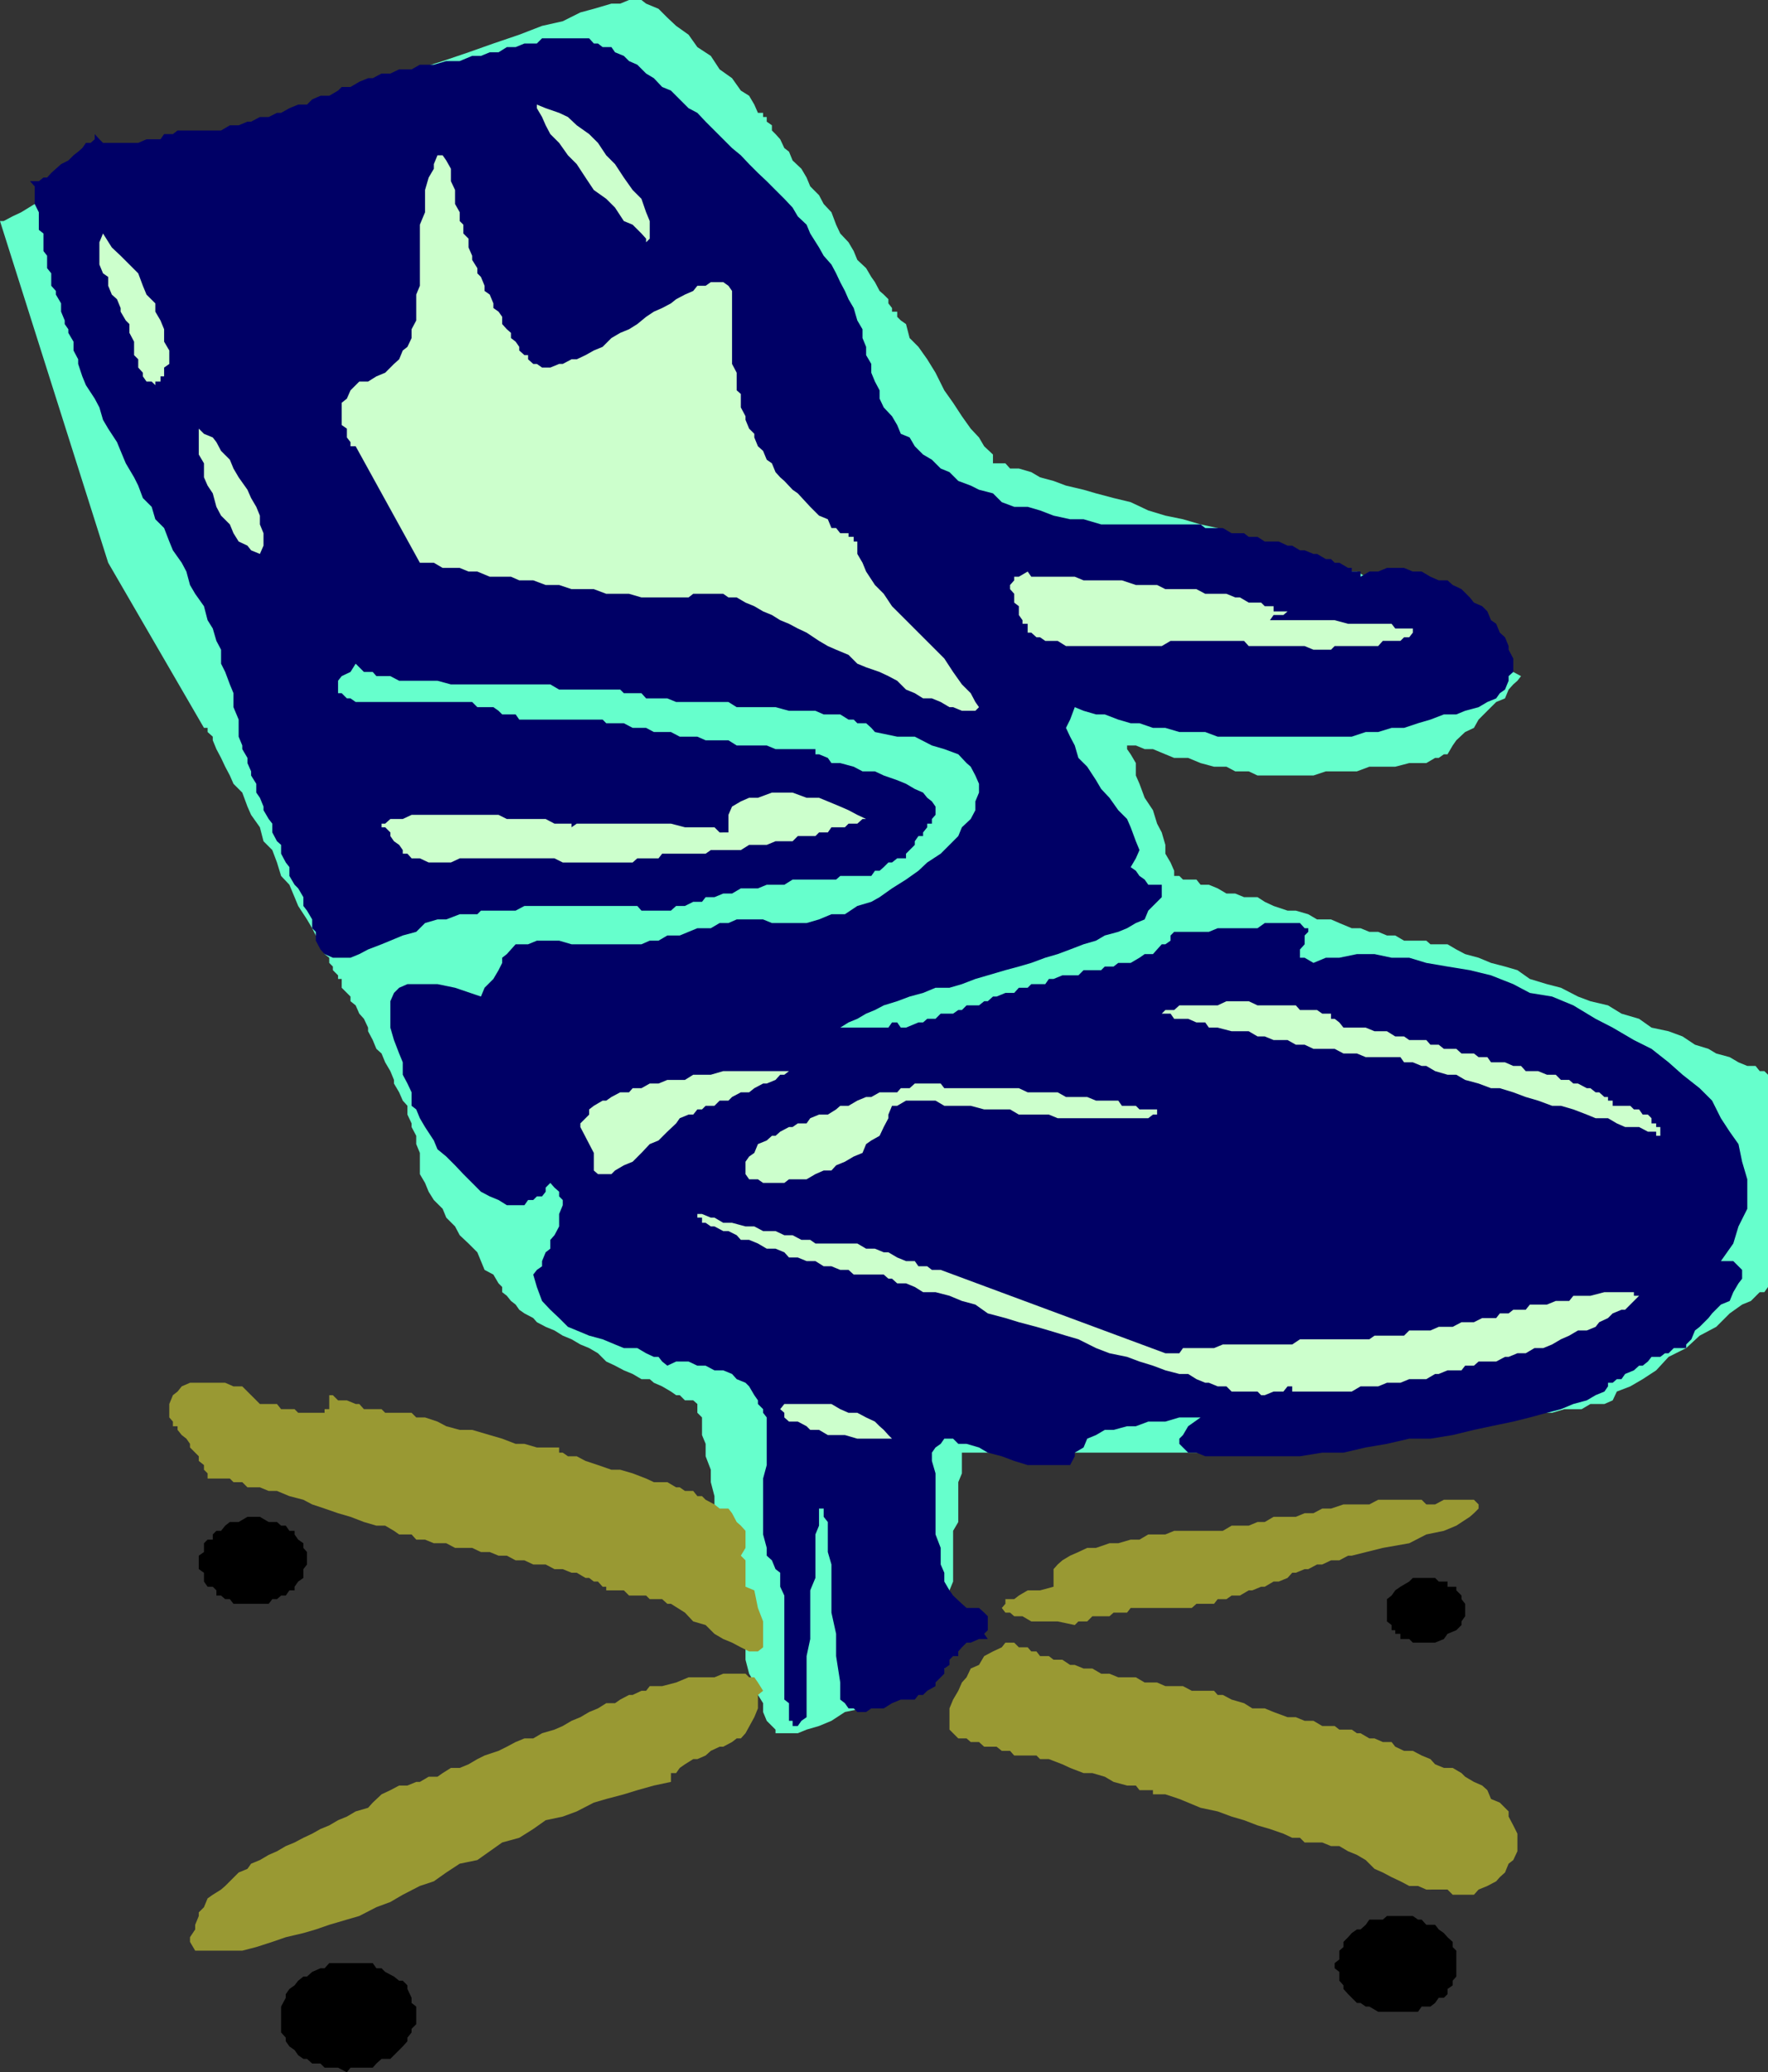 <svg xmlns="http://www.w3.org/2000/svg" width="341.5" height="400.301"><rect width="100%" height="100%" fill="#333333" stroke="none"/><path fill="#6fc" d="m0 42.703 20.898 66 18.5 31.899h.7v.8l1 .899V143l.699 1.703.902 1.7.801 1.699.898 1.699.7 1.601 1.699 1.7 1 2.699.703 1.601 1.7 2.399.698 2.699 1.7 1.703.902 2.399.797 2.601 1.601 1.7 1 2.398.7 1.699 1.699 2.602 1 1.699.703 1.402.898 1.7.801 1.898.899.699v1l.699.703v.7l1 1v.699H66v1.699l1.7 1.699v.902l1 .801.698 1.598.899 1 .8 1.699v.703l.903 1.7.7 1.699 1 .898.698 1.703 1 1.7.7 1.699v.699l1 1.699.699 1.602.902 1v1.699L79.5 217v.703l.898 1.7V221l.7 1.703v4.098l1 1.699.699 1.703 1 1.598L85.5 233.5l.7 1.703 1.698 1.7.899 1.699 1.703 1.601 1.7 1.7 1.398 3.398 1.699.902 1 1.7.703.699v1l.898.699.801 1 .899.699.699 1 1 .703 1.703.899.7.8 1.698.899 1.7.699 1.601 1 1.7.703 1.699 1 1.699.7 1.703 1 1.598 1.597 1.699.8 1.703.903 1.7.7 1.698 1h1.602l.797.699 1.601.699 1.7 1 1 .699h.699l1 1h1.601l.801.703v1.7l.899.898v3.402l.699 1.7v2.398l1 2.601v2.399L138 289v2.402l1 2.598v3.402l.7 3.098 1 2.602.698 3.398v2.402l.899 3.301.8 2.7.903 2.398v3.3l.7 2.7 1 1.699.698 2.402 1 1.598v1.703l.7 1.7 1.699 1.699v.699h4.3l1.7-.7 2.402-.699 2.399-1 2.601-1.699 3.399-.703 2.402-1 2.598-1.598 2.402-.8 2.7-.899 1.597-1.703 1.703-.7h1.7l.698-1v-4.097l1-.902v-10.098l.7-1.703v-9.797l1-1.703v-7.7l.699-1.698v-4h64.5l1.703-1h4.098l2.601-.7h2.399l2.699-1h2.402l2.598-.699h3.402l2.399-1h3.3l2.7-.703h3.3l3.399-.898h2.402l2.598-.801h2.402l2.399-.899h2.699l2.402-.699h3.301l1.7-1h2.698l1.602-.703.797-1.7 2.601-1 2.399-1.398 2.601-1.699 2.399-2.601 3.402-1.7 2.598-2.402 3.203-1.7 2.598-2.597L336.5 252l1.7-.7 1.698-1.698h.899l.703-1v-41l-.703-.7h-.899l-.8-1H337.5l-1.703-.699-1.7-1-2.597-.703-1.5-.898-2.602-.801-2.398-1.598-2.703-1L319 198.5l-2.402-1.7-3.399-1-2.601-1.597-3.399-.8-2.402-.903-3.297-1.7-2.703-.698-3.297-1-2.402-1.7-2.399-.699L288 186l-2.402-1-2.598-.7-1.703-.898-1.7-1h-3.3l-.797-.699h-4.3l-1.7-1h-1.602L266.2 180h-1.7l-1.703-.7h-1.7l-2.398-1-1.601-.698h-2.7l-1.699-1-2.402-.7h-1.598L246 175l-1.703-.797-1.399-.902h-2.601l-1.7-.7h-1.699l-1.699-1-1.699-.699h-1.602l-.8-1H228.5l-.703-.699h-1v-1l-.7-1.601-1-1.7v-1.699l-.699-2.402-.898-1.7-.8-2.601-1.602-2.398-1-2.7-.7-1.601v-2.399l-1-1.699-.699-1V143v1h1.7l1.699.703h1.601l2.399 1 1.699.7h2.703l2.398 1 2.602.699h2.398l1.7.898h2.601l1.7.8h10.8l2.399-.8h6l2.402-.898h5l2.7-.7h3.3l1.7-1h.698l1-.699h.7l1-1.703.699-1 1.703-1.598 1.7-.8.898-1.602 1.699-1.7 1.703-1.698 1.7-.7.698-1.699.899-1 .8-.703.7-.898-1.5-.801-.899-.899-1.699-.699-2.402-1.703-2.598-1.7-2.402-1.698-2.7-1.7-2.398-1.601-2.601-1.7-2.399-1.699-2.699-1.699-1.602-1.703-1.699-.898h-.699v-.7h-1.703l-1.7-1h-1.699l-1.699-.699-2.601-1-2.399-.703-2.601-1-2.399-.7-3.402-.898-3.399-.8-3.3-.899-3.399-1.703-3.3-.7-3.399-1-3.402-.698-3.301-1L218.398 97l-3.3-.797-3.399-.902-2.402-.7-3.399-.8-2.398-.899-2.602-.699-1.699-1-2.402-.703h-1.7l-.898-1h-2.402v-1.7l-1.7-1.597-1-1.703-1.597-1.7-1.703-2.398-1.7-2.601-1.699-2.399L180.7 72l-1.601-2.598-1.7-2.402-1.699-1.7-.699-2.698-1-.7-.703-.699v-1h-1V59.5l-.7-.898V57.8l-.898-.899-.8-.699-.9-1.702-.703-1-1-1.7-1.7-1.597-.699-1.703-1-1.7-1.601-1.698-.797-1.7-.902-2.402-1.5-1.598-.899-1.699L156.5 36l-.703-1.7-1-1.698-1.7-1.602-.699-1.7-.898-.698-.8-1.7-.903-1-.7-.699v-1l-1-.703v-.898h-.699V21.8h-1l-.699-1.598-1-1.703-1.601-1-1.7-2.398-2.398-1.7-1.703-2.601-2.598-1.7L133 6.704 130.598 5l-1.7-1.598-1.699-1.699-2.402-1-.899-.703H121.5l-1.703.703h-1.7l-3.398 1-2.601.7-3.399 1.699-4 .898-4.402 1.703-5 1.7-4.797 1.699-5 1.699-5.102 1.601-6 1.7-5 1.699-5.8 2.402-6 1.7-5 1.699-5.801 2.601-5 1.7L36 28.601 31 31l-5.102 1.602-4.3 1.699L17.5 36l-4.3.703-3.302 1.7-3.199 1L4.098 41l-1.7.8-1.699.903H0"/><path fill="#006" d="m79.5 211-.8-1.7-.903-1.698v-2.399l-.7-1.703-1-2.598-.699-2.402v-5.098l.7-1.601 1-1 1.601-.7H84.5l3.398.7 5 1.699.7-1.7 1.699-1.698 1-1.7L97 186v-1l.898-.7.801-.898.899-1H102l1.7-.699h4.3l2.398.7h13.5l1.602-.7h1.7l1.698-1h2.399L133 180l1.7-.7h2.597l1.703-1h1.7l1.597-.698h5.101l1.7.699h6.699l2.402-.7 2.399-1h2.601l2.399-1.601 2.699-.797 1.601-.902 2.399-1.7 2.703-1.699 2.398-1.699 1.7-1.601 2.601-1.7 1.7-1.699 1.699-1.703.699-1.7 1.703-1.597.898-1.703v-1.7l.7-1.698v-1.7l-.7-1.601-.898-1.7-.8-.699-1.602-1.699-2.7-1L180 144l-3.3-1.7h-3.403l-4.297-.898-.703-.8-1-.899h-1.7l-.699-.703h-1l-1.601-1h-3.2l-1.597-.7h-5.102l-2.601-.698h-7.5l-1.598-1h-10.101l-1.7-.7h-4.101l-.899-1H120.5l-.703-.699H108l-1.703-1h-19.2L84.5 131.5h-7.402l-1.7-.898H72.7l-.7-.802h-1.703l-1.598-1.598-1 1.598-1.699.8-.703.899v2.402H66l1 1h.7l1 .7h22.5l1 1h3.097l1 .699.703.7h2.598l.699 1h16.101l.7.703h3.402l1.7.899h2.597l1.5.8h3.3l1.7.899h3.402l1.598.699h4.402l1.598 1h5.8l1.7.703h7.703v1h.7l1.698.7.7 1h1.699l2.601.699 1.7.898H169l1.7.8 2.597.903 1.703.7 1.7 1 1.597.699.8 1 .903.699.7 1v1.601l-.7.801v.899h-.902v.699l-.801 1v.699h-.899l-.699 1v.703l-1.699 1.7v.898h-1.703l-1 .8h-.7l-.898.899-.8.703H169l-.703 1h-6l-.797.7h-8.402l-1.598 1h-3.402l-1.7.699h-3.3l-1.7 1H139.7l-1.7.698h-1.703l-.7.902h-1.699l-1.601.797h-1.7l-1 .902h-5.699l-.8-.902h-21.801l-1.7.902h-6.699l-.699.7h-3.402l-2.598 1H84.5l-2.402.699-1.7 1.699-2.601.703-2.399 1-1.699.7-2.601 1-1.7.898-1.698.7h-3.402l-1.598-.7-.8-.898-.899-1.699V180l-.703-.7v-1.698l-1-1.7-.7-.902v-1.7l-1-1.698-.699-.7-1-1.699V167.5l-.699-.898-.902-1.7v-1.699l-.797-.703-.902-1.7v-1.698l-.7-.899-1-1.703v-.7l-.699-1.698-.699-1v-1.7l-1-1.601V149l-.703-1.598v-1l-1-1.699V144l-.7-1.7V139l-1-2.398v-2.7l-.699-1.699-.898-2.402-.8-1.598V125.5l-.903-1.7-.7-2.398-1-1.601-.699-2.7-1.699-2.398-1-1.703-.699-2.598-.902-1.699-1.7-2.402-.699-1.7-1-2.601-1.7-1.7-.703-2.398-1.7-1.699-.898-2.402-.8-1.598-1.602-2.703-1-2.398-.7-1.7-1.699-2.601-1-1.7-.699-2.398L18.297 77l-1.7-2.598-.699-1.699-.8-2.402v-.899l-.899-1.699V66l-1-1.7v-.698l-.699-1v-.7l-.703-1.699v-1.601l-1-1.7v-.699l-.899-1v-2.402l-.8-1v-2.399l-.7-.902v-3.398l-.898-.7V41l-.8-1.598V36l-.903-1H7.5l.898-.7h.7l.8-.898.899-.8 1-.899L13.199 31l1-1 .899-.7.8-.698.7-1h.902l.797-.7v-1l.902 1 .7.7h6.8l1.598-.7H31l.7-1h1.698l.899-.699h8.402l1.7-1h1.699l1.699-.703h.703l1.7-.898h1.698L53.5 21.8h.797l1.601-.899 1.7-.699h1.699l1-1 1.601-.703h1.7l1.699-1 .703-.7h1.7l1.698-1 1.7-.698H72l1.7-.899h1.698l1.7-.8H79.5l1.598-.903h2.699l2.402-.7h2.598l2.402-1h1.7l1.699-.698h1.699l1.601-1h1.7l1.699-.7h2.402l1-1h9.098l.902 1h.801l.898.7h1.7l.699 1 1.703.699 1 1 1.598.699 1.699 1.703 1.5.899 1.601 1.699 1.7.699 1.699 1.703 1.703 1.7 1.7.898 1.597 1.699 5.101 5.102 1.7 1.398 1.601 1.703 1.7 1.7L148.097 35l1.699 1.703 1.703 1.7 1.598 1.699 1 1.699 1.699 1.601.703 1.7 1.7 2.699.898 1.601 1.5 1.7.902 1.699.797 1.699.902 1.703.7 1.598 1 1.699.699 2.402 1 1.7V65.3l.699 1.699v1.602l1 1.699V72l.703 1.703.898 1.7V77l.801 1.703 1.598 1.7 1 1.699L174 83.8l1.7.699 1 1.703 1.597 1.598 1.703 1 1.7 1.699 1.698.703 1.7 1.7 2.402.898 1.598.8 2.699.7L193.5 97l2.398.902h2.602l2.398.7 2.602 1 3.2.699h2.597l3.402 1h19.2l.898.699h3.402l1.7 1h2.398l.902.703h1.7l1.398.899H247l1.7.8h.898l1.5.899H252l1.7.699h.698l1.7 1h1l.699.703h.902l1.7 1h.699v.7h1.699v1l1.703-1h1.7l1.698-.7h3.301l1.7.7h1.699l1.699 1 1.601.699h1.7l1 .898 1.699.8 1.601 1.602.801 1 1.598.7 1 1L288 119.8l1 .699.7 1.703 1 .899.698 1.699v.699l.899 1.703v2.598l-.899.8v.899l-.699 1.703-1 .7-.699 1-1.703.699-1.7 1-2.597.699-1.703.699h-2.399l-2.601 1-2.399.703-2.699.899h-2.402l-2.598.8h-2.402l-2.7.899H235.2l-2.402-.899h-5l-2.7-.8H222.7l-2.601-.899h-1.7L216 139l-2.602-1H211.7l-2.402-.7-1.7-.698L206.7 139l-.8 1.602.8 1.699.899 1.699.699 2.402 1.703 1.7 1.7 2.601 1 1.7 1.597 1.699L216 156.5l1.7 1.703.698 1.598 1 2.699.7 1.703-.7 1.598-1 1.699 1 .703.7 1 1 .7.699 1h2.601v2.398l-.898.902-.8.797-.903.902-.7 1.7-1.699.699-1.699 1L216 180l-2.602.703-1.699 1-2.402.7-2.598 1-2.402.898-2.399.699-2.699 1-2.402.703-2.598.7-3.402 1-2.399.699-2.601 1-2.399.699H180.7l-2.402 1-2.598.699-2.402.902-2.598.801-1.699.899-1.703.699-1.7 1-1.699.699-1.601 1h9.3l.7-1h1l.703 1h1l2.398-1h.899l.8-.7h1.602l1-1h2.399l1-.698h.699l.902-.899h2.399l1-.8h.699l1-.903h.703l1.7-.7h1.698l.899-1h1.703l.7-.698h2.698l.7-1h.902l1.7-.7h3.097l1-1h3.402l.7-.699h1.699L216 186h2.398l1.7-1 1-.7h1.601l.801-.898.898-1h.7l1-.699v-1l.699-.703h6.703l1.7-.7h7.698l1.399-1h6.8l.903 1h.7v.7l-.7.703v1.7l-.902 1V185H252l1.7 1 2.398-1h2.601l3.399-.7h3.402l3.297.7h3.402l3.301 1 4.098.703 4.3.7 4.102 1 4.297 1.699 3.203 1.699 4.297.699 4.101 1.703 4.301 2.598 3.301 1.699 4.098 2.402 3.402 1.7 3.297 2.601 2.703 2.399 3.297 2.601 2.402 2.399 1.7 3.398 1.699 2.602 1.699 2.398.703 3.402 1 3.399v5.699l-1.703 3.402-1 3.301-2.399 3.399h2.399l1 1 .703.699V247l-.703.902-1 1.7-.7 1.699-1.699.699-1.699 1.703-.699.899-1.703 1.699-.899.699-.699 1.703-1 1v.7h-2.402l-1 1h-.7l-.898.699H319l-.703.898-1 .8h-.7l-1 .903-1.699.7-.699 1h-.902l-.797.699h-.902v.699l-.7 1-1.699.699-1.699 1-2.602.703-2.398 1-2.703.7-3.297.898-3.203.8-4.297.899-3.3.703-4.102 1-4.301.7h-4.098l-4.3 1-4.102.699-4.297 1h-4.102l-4.3.699h-18.301l-1.7-.7H229.5l-1-1-.703-.699v-1l.703-.699 1-1.703 2.398-1.7h-4.101l-2.7.802h-3.3l-2.399.898H217.7l-2.601.703h-1.7l-1.699 1-1.699.7-.703 1.699-1.7 1v.699L206.7 283h-8.2l-2.602-.797-2.398-.902-2.703-.7-1.7-1-2.398-.699h-1.601l-1-1h-1.7l-.699 1-1 .7-.699 1v1.601l.7 2.399v11.8l1 2.598v3.203l.698 1.598v1.699l1 1.703.7 1 1.699 1.598.902.8h2.399l1 .899.699.703v2.7l-.7.699.7 1h-1.7l-1.597.699h-.8l-.903.902-.7.797v.902h-1l-.699.7v1l-1 .699v1L180.7 325v.703l-1.601.899-.801.8h-.899l-.699.899H174l-1.703.699-1.598 1h-2.402l-1 .703h-1.7l-.699-.703h-1l-.699-1-.902-.7V325l-.797-5.098v-4.3l-.902-4.102v-9.297l-.7-2.402V294l-.8-1v-1.598h-.899v3.301l-.699 1.7v8.398l-1 2.402v9.399l-.703 3.3v11.801l-1 .7-.7 1h-1v-1h-.699V329l-.898-.7v-20.097l-.8-1.703v-2.7l-.903-.698-.7-1.7-1-.902V299l-.699-2.598v-10.8l.7-2.602v-9.2l-.7-.898v-.699l-1-1v-.703l-.699-1-1-1.7-.699-.698-1.703-.7-.899-1-1.699-.699H138l-1.703-.902h-1.598L133 263h-2.402l-1.7.8-1-.8-.699-.898h-.902l-1.5-.7-1.7-1H120.5l-1.703-.699-2.399-1-2.601-.703-2.399-1-1.699-.7-1.699-1.698-1.703-1.602-1.598-1.7-1-2.698-.699-2.399.7-.902 1-.7v-1l.698-1.699.899-.699V239.5l.8-.898.903-1.7V234.5l.7-1.7v-1l-.7-.698v-.899l-.902-.8-.801-.903-.899.902v.801l-.699.899h-1l-.699.699h-1l-.703 1h-3.399l-1.601-1-1.7-.7-1.699-.898L91.2 228.5l-1.699-1.7-1.602-1.698-1.699-1.7L84.5 222l-.703-1.7-1.7-2.597-1-1.703-.699-1.7-.898-.698V211"/><path fill="#cfc" d="m124.797 46.8.703-.698v-3.399L124.797 41l-.899-2.598-1.699-1.699-1.699-2.402-1.703-2.598-1.7-1.703-1.597-2.398-1.703-1.7-2.399-1.699-1.699-1.601L108 21.8l-2.602-.899-1.699-.699v.7l1 1.699.7 1.601.898 1.7L108 27.601 109.7 30l1.698 1.703 1.7 2.598 1.601 2.402 2.399 1.7 1.699 1.699 1.703 2.601 1.7.7 1.698 1.699.899 1v.699M50.2 107l.698-1.598V103l-.699-1.7v-1.698l-.699-1.7-1-1.699-.703-1.601-1.7-2.399-1-1.703-.699-1.7-1.699-1.698-.902-1.7-.7-.902-1.699-.7-1-1v5l1 1.7v2.703l.7 1.598 1 1.5.699 2.601.902 1.7 1.7 1.699.699 1.699 1 1.602 1.699.8.703.899 1.7.699M25 64.3l.898 1.7v2.602l.801.8V71l.899 1v.703l.699 1h1l.703.7v-.7h1v-1h.7V71l1-.7v-2.597L31.7 66v-2.398l-.7-1.7-1-1.699v-1.601l-1.703-1.7-.7-1.699-.898-2.402L25 51.1l-1.703-1.699-1.7-1.601-1.699-2.7-.699 1.7v4.3l.7 1.7 1 .699v1.703l.699 1.7 1 .898.699 1.699v.703l1 1.7.703.699V64.3m63.797 101.5h18.3l1.602.802h13.5l.899-.801h4.101l.7-.899h8.398l1-.699h5.8l1.602-1h3.399l1.699-.703h3.3l1-1h3.403l.7-.7h1.698l.7-1h2.601l.7-.698h1.699l1-.899h.699l-1.7-.8-1.699-.903-1.601-.7-2.399-1-1.699-.698h-2.402l-2.7-1h-4l-2.699 1H144.7l-1.601.699-1.7 1-.699 1.601v3.399H139l-1-1h-5.703l-2.7-.7h-18.199l-1 .7v-.7h-3.3l-1.7-.898h-7.5l-1.601-.8H79.5l-1.703.8h-2.399l-1 .899H73.7v.699h.7l1 1v.699l.699 1 1 .703.699 1v.7h.902l.801.898h1.598l1.699.8h4.3l1.7-.8M198.5 121.402v.801h.7l1 .899h.698l1 .699h2.399l1.601 1h18.5l1.7-1h14.199l.902 1H252l1.7.699h3.398l.699-.7h8.402l.899-1h3.402l.7-.698h1l.698-.899v-.8H269.5l-.703-.903h-8.399l-2.601-.7h-14.2 1.7l.703-1h1.898l.801-.698H246v-1h-1.703l-.7-.7H241.2l-1.699-1h-.902l-1.7-.699h-4.101l-1.7-.902h-6L223.5 113h-4.102l-2.699-.898h-7.402l-1.7-.7H199.2l-.699-1-1.703 1h-.899v.7l-.8.898v.8l.8.903v1.7l.899.699v1.699l.703 1v.699h1v.902m-86.403 96.301 2.601 5v3.399l.801.699h2.598l.699-.7 1.703-1 1.7-.699 1.698-1.699L125.5 221l1.7-.7 1.698-1.698 1.7-1.602.699-1 1.703-.7h.898l.801-1h.899l.699-.698H138l1-1h1.7l.698-.7 1.7-.902h1.601l1-.797 1.7-.902h.699l1.699-.7.902-1h.801l.898-.699H139.7l-2.402.7h-3.399l-1.601 1h-3.399l-1.699.699h-1.7l-1.602.902H122.2l-.699.797h-1.703l-1.7.902-1 .7h-.699l-1.699 1-.902.699v1l-1.7 1.699v.703M236.2 267.8h.698l1 1h5l.7.7h.699l1.703-.7h1.898l.801-1h.899v1h11.5l1.699-1h3.402l1.7-.698h2.601l1.7-.7h3.3l1.7-1h.698l1.7-.699h2.699l.703-.902h1.7l.898-.801H289l1.7-.898h.698l1.7-.7h1.601l1.7-1h1.699l1.699-.699 1.703-1 1.598-.703 1.699-1h1.703l1.7-.7.698-.898 1.7-.8.902-.899 1.7-.703h.698l2.7-2.7h-1v-.698h-5.7l-2.699.699h-3.3l-.801 1H300.5l-1.703.699H295.5l-.8 1h-2.403l-.899.703H289.7l-.699.899h-2.703l-1.598.8h-2.402l-1.7.899h-2.699l-1.601.699H272.2l-1 1h-5.7l-1 .703h-13.402l-1.5 1h-13.399l-1.699.7h-6l-.703 1h-2.7L181.7 245.3H180l-.902-.7h-1.7l-.699-1H175l-1.703-.699-1.7-1h-.898l-1.699-.699h-1.703l-1.7-1H157.5l-1-.703h-1.703l-1.7-.898H151.5l-1.703-.801h-2.399l-1.699-.899H144l-2.602-.699H139.7l-1.699-1h-.703l-1.7-.703h-.898v.703h.899v1h.699l1 .7H138l1.7.898h1l1.597.8.8.899h1.602l1.7.703 1.699 1h1.699l1.703.7.898 1h1.7l1.699.699h1.703l1.598 1h1.5l1.699.699h1.601l1 .902h5.801l.899.797h.699l1 .902H175l1.7.7 1.597 1h2.402l2.7.699 2.398 1 2.601.699 2.399 1.703 3.402.899 2.598.8 3.402.899 2.399.699 3.3 1 2.399.703 3.402 1.7 2.598 1 3.402.699 2.399.898 2.601.8 2.399.903 2.699.7h1.703l1.598 1 1.699.699h.703l1.7.699h1m33.3-63.597h1l.7 1h1.698l1.7.7h.902l1.7 1 2.398.699h1.699l1.703 1 2.598.699 2.402.902h1.7l2.597.797 2.402.902 2.399.7 2.699 1h1.703l2.398.699 2.602 1 1.7.699h2.398l1.699 1 1.601.703h2.7l1.699.899h1.601v.8h.801v-1.699h-.8V217H319v-1l-.703-.7h-1l-.7-1h-1l-.699-.698H311.5v-1h-.902v-.7h-.7l-1-.902h-.699l-1-.797h-.699l-1.703-.902h-.899l-.8-.7H301.5l-1-1h-1.703l-1.7-.699H294.7l-.902-1h-1.5l-1.598-.699H288l-.703-1h-1.7l-.898-.703h-2.402l-1-.898h-2.399l-1-.801h-1.601l-.797-.899h-3.3l-1-.699h-1.7l-1.602-1H265.5l-1.703-.703H259.5l-.8-1-.903-.7h-.7v-1h-1.699l-1-.698h-3.3l-.801-.899h-7.399l-1.699-.8h-4.3l-1.7.8h-7.402l-1 .899h-1.7l-.699.699h1.7l.699 1h2.703l1.598.699h1.699l.703 1h1.7l2.698.703h3.301l1.7 1h1.398l1.703.7h2.7l1.597.898H252l1.7.8h4.097l1.703.899h2.598l1.699.703h5.703m-97.203 9.399h1l1.703-1h5.7l1.698 1h5.102l2.598.699h5l1.699 1h5.8l1.7.699h17.5l.902-.7h.801v-1h-3.402l-.7-.698H216.7l-.699-1h-4.3l-1.7-.7h-4.102l-1.601-.902H198.5l-1.703-.797h-14.399l-.699-.902h-5l-1 .902H174l-.703.797h-3.399l-1.601.902h-1l-1.7.7-1.699 1h-1.601l-.797.699-1.602 1H158.2l-1.7.699-.703 1h-1.7l-1 .703h-.699l-1.699.899-.902.8h-.7l-1 .899-1.699.699-.699 1.703-1 .7-.699 1v2.398l.7 1h1.698l1 .699h4.102l.898-.7h3.399l1.703-1 1.598-.698h1.5l.902-1 1.7-.7 1.698-1 1.7-.699.699-1.703 1-.7 1.601-.898.801-1.699.899-1.703v-.7l.699-1.698"/><path fill="#993" d="M77.797 296.402h-.7l-1-.699-1.699-1H72.7L70.297 294l-2.598-1-2.402-.7-2.598-.898-2.402-.8-1.7-.899-2.699-.703-2.398-1h-1.602l-1.699-.7h-2.402l-1-1h-1.7l-.699-.698h-4.3v-1l-.7-.7V283l-1-.797v-.902l-1.699-1.7v-.699l-.699-1-.902-.699-.801-1v-.703h-.899v-.898l-.699-.801v-2.598l.7-1.703.898-.7.8-1 1.602-.698H43.5l1.598.699h1.699l1 1 .703.699 1 1 .7.703h3.3l.797 1h2.601l.7.7h5.101v-.7h.899V269.5h.699l1 1H67l1.7.703h.698l.899 1h3.402l.7.7H79.5l.898.898h1.7l2.402.8 1.7.899 2.597.703h2.402l3.399 1 2.402.7 2.598 1h1.699l2.402.699H108v1h.7l1 .699h1.698l1.7.902 2.402.797 2.598.902h1.699l2.402.7 2.598 1 1.5.699h2.601l1.7 1h.699l1 .699h1.601l.801 1h.899l.699.703 1.703.899 1 .8h1.7l.698.899.899 1.699.8.703.903 1V299l-.902 1.5.902.902v5.098l1.7.703.698 3.399 1 2.601v5l-1 .797H144.7l-1.601-.797-1.7-.902-1.699-.7-1.699-1-1.703-1.699-2.399-.699-1.601-1.703-2.7-1.7h-.699l-1-.898H125.5l-.703-.699H121.5l-1-1h-3.402v-.703h-.7l-.898-1h-.8l-.903-.7h-.7l-1.699-1h-1l-1.699-.698h-1.601l-1.7-.899H103l-1.703-.8h-1.7l-1.699-.903h-1.601l-1.7-.7h-1.699L91.2 299h-3.3l-1.7-.898h-2.402l-1.7-.7h-1.699l-.898-1h-1.703M203.5 306.5v-3.398l.797-.899.902-.8 1.5-.903 1.598-.7L210 299h1.7l2.597-.898H216l2.398-.7h1.7l1.699-1h3.3l1.7-.699h9.402l1.7-1h3.3l1.7-.703h1.398l1.703-1h4.297l1.703-.7h1.7l1.698-.898h1.7l2.402-.8h5l1.7-.899h8.398l.902.899h1.7l1.698-.899h5.801l.899.899v.8l-.899.899-.8.699-2.602 1.703-2.399 1-3.398.7-3.3 1.699-5.102.898-6 1.5h-.7l-1.699.902h-1.601l-1.7.801h-1l-1.699.899H252l-1.703.699h-.7l-.898 1-1.699.699h-1l-1.703 1h-.7l-1.699.703h-.699l-1.699 1h-1.602l-1 .7H235.2l-.699.898h-3.402l-.899.8h-11.8l-.7.899h-2.601l-.801.703H211l-1 1h-1.703l-.7.7-3.3-.7h-5.098l-1.699-1h-1.602l-.8-.703h-.899l-.699-.898.7-.801v-.899h1.698l.899-.699 1.703-1h2.398l2.602-.703m-6 32.602h-1.602l-.8-.899H193.5l-1-.8h-2.402l-1-.903H187.5l-.8-.7h-1.602l-1.7-1.698V330l.7-1.7 1-1.698.699-1.602.902-1 .801-1.7 1.598-.698 1-1.7 1.699-.902 1.703-.797.7-.902h1.698l.899.902h1.703l.7.797h1l.698.902h1.7l.902.7h1.7l1.5 1h.898l1.699.699H211l1.7 1h1.597L216 324h3.398l1.7 1h2.402l1.598.703h3.402l1.7.899h4.3l.7.8h1l1.698.899 2.399.699 1.601 1h2.399l1.703.703 2.7 1h1.597l1.703.7h1.7l1.698 1h2.399l.902.699h2.399l1 .699h.699l1.703 1h1l1.598.699h1.699l.703.902 1.7.801h1.698l1.7.899 1.699.699.902 1 1.7.699h1.699l1.699 1 .703.703 1.7 1 1.597.7 1 .898.703 1.699 1.7.703 1.698 1.7v1l.899 1.699.8 1.601v3.399l-.8 1.699-.899.699-.699 1.703-1 .899-.699.8-1.703.899-1.7.699-.898 1h-4.101l-1-1H275.5l-1.602-.7H272.2l-1.699-.898-1.703-.8-1.7-.899L265.5 361l-1.703-1.7-1.7-1-1.699-.698-1.699-1h-1.601l-1.7-.7H252l-.902-.902h-1.5l-1.7-.797-2.601-.902-2.399-.7-2.601-1-2.399-.699-2.699-1-3.3-.699-2.399-1-1.703-.703-2.7-.898H222.7v-.801h-2.601l-.7-.899H217.7l-2.601-.699-1.7-1L211 342.5h-1.703l-2.598-1-1.5-.7-2.601-1h-1.7l-.699-.698H197.5m-120.402 5.8h1.601l1.7-.699h.699l1.699-1H84.5l1-.703 1.598-1h1.699l1.703-.7 1.7-1 1.398-.698 2.699-.899 1.601-.8 1.7-.903 1.699-.7H103l1.7-1 2.398-.698 1.601-.7 1.7-1 1.699-.699 1.699-1L115.5 330l1.598-1h1.699l1-.7 1.703-.898h.7l1.698-.8h.899l.703-.899h2.398l2.7-.703 2.402-1h5l1.7-.7h4.3l.7.7h1l.698 1 1 1.602-1 .8V330l-.699 1.703-1.699 3.098-.902 1h-.801l-.899.699-1.699.902H139l-1.703.801-1 .899-1.598.699h-.8l-1.602 1-1 .699-.7 1h-1v1.703l-3.3.7-3.2.898-2.597.8-3.402.899-2.399.703-3.3 1.7-2.7 1-3.3.699L103 353.3l-2.703 1.7-3.297.902-2.402 1.7-2.399 1.699-3.402.699-2.598 1.703-2.402 1.7-2.7.898-3.3 1.699-2.399 1.402-2.699 1-3.3 1.7L67 370.8l-3.402 1-2.598.902-2.402.7-3.399.8-2.601.899-3.098 1-2.703.699h-9.098l-1-1.7v-.898l1-1.5v-.902l.7-1.7v-.699l1-1 .699-1.699 1-.703 1.601-1 .801-.7 2.598-2.597 1.699-.703.703-1 1.7-.7 1.698-1 1.602-.698 1.7-1 1.698-.7 1.7-.902 1.699-.797 1.601-.902 1.7-.7 1.699-1 1.703-.699 1.7-1 2.398-.699.902-1 1.7-1.601 1.698-.801 1.7-.899"/><path d="M269.5 370.102h-1.602l-.8.699H264.5l-.703 1-1 .902h-.7l-1 .7-.699.8-.898.899v1l-.8.699v1.699l-.903.703v1l.902.7v1.699l.801.898v.703l.898 1 1.7 1.7h.699l1 .699h.703l1.7 1h7.698l.7-1h1.699l.902-.7.7-1h1l.699-.699v-1l1-.703v-.898l.699-.801v-5l-.7-.7v-1l-1-.898-.699-.8-1-.7-.699-.902H275.5l-.902-1h-.7l-1-.7H269.5M66 379.203h-2.402l-.899 1h-.8l-1.602.7-1 .898h-.7l-1 .8-.699.899-1 .703-.699 1v.7l-.902 1.699v5l.902 1v.699l.7 1 1 .699.699 1 1 .703h.699l1 .899h1.601l.801.8h2.598l1.703.899.7-.899H72l.7-.8 1-.899h1.698l.7-.703 1.699-1.7.902-1v-.698l.801-1v-.7l.898-.902v-3.398l-.898-.7v-1l-.8-1.699v-.703l-.903-.898h-.7l-1-.801-1.699-.899-.699-.699h-1l-.699-1h-6M274.598 304.8h-1.7l-.699.7-1.699 1-1 .703-.703 1-.899.7v4.3l.899.7v1h.703v.699h1v1h1.7l.698.699h4.301l1.7-.7.699-1 1.699-.699 1-1v-.699l.703-1v-2.402l-.703-.899v-.699l-1-1v-.703h-1.7v-1h-1.699l-.699-.7h-2.601M48.5 293h-.703l-1.7 1h-1.699l-.898.703-.8 1h-.903l-.7.7v1h-1l-.699.699v1.699l-1 .699v2.602l1 .699v1.699l.7 1h1l.699.703v1h.902l.801.7h.898l.7.898h6.8l.7-.899h.902l.797-.699h.902l.7-1h1v-.703l.699-1 1-.7v-1.698l.699-.899v-2.402l-.7-.801v-.898l-1-.7-.699-1v-.699h-1l-.699-1h-.902L53.5 294h-1.602l-1.699-1H48.5"/><path fill="#cfc" d="m150.7 272.203.8.7v.898l.898.8h1.7l1.699.899.703.703h1.7l1.698 1h3.301l2.399.7h6.699l-.7-.7-.898-1-.8-.703-.899-.898-1.703-.801-1.7-.899h-1.699l-1.601-.699-1.7-1H151.5l-.8 1m-69.602-163.5-12.399-22.5h-1v-.8L67 84.5v-1.7l-1-.698V77.8l1-.8.7-1.598 1.698-1.699h1.7l1.601-1L74.4 72l1.699-1.7 1-.898.699-1.699L78.7 67l.801-1.7v-1.698l.898-1.7v-5l.7-1.699v-11.8l1-2.403v-4.297l.699-2.402 1-1.7v-.898L84.5 30h1l.7 1 .898 1.602V35l.8 1.703v2.7L88.797 41v1.703l.703.7v1.699l1 1V47.8l.7 1.601v.801l1 1.598v1l.698.699.7 1.703v1l1 .7.699 1.699v.898l1 .703.703 1v1.399l.898 1 .801.699v1l.899.699.699 1v.703l1 .899H102v.8l1 .899h.7l1 .699h1.597l1.703-.7h.7l1.698-.898h1l1.7-.8 1.601-.899 1.7-.703 1.699-1.7 1.699-1 1.703-.698 1.598-1 1.699-1.399 1.5-1 1.601-.703 1.7-.898 1-.801 1.699-.899 1.601-.699.801-1h1.598l1-.703h2.402l1 .703.7 1V70.3l.898 1.699v3.402l.8.7v2.601l.903 1.7v.699l.7 1.699 1 1v.699l.698 1.703 1 .899.7 1.699 1 .699.699 1.703.902 1 .801.7 1.598 1.699 1 .699 2.402 2.601 1.7 1.7 1.698.699.7 1.699h.902l.797 1h1.601v.703h1v.899h.7V107l1 1.703.699 1.7L169 113l1.7 1.703 1.597 2.399L175 119.8l2.398 2.402L180 124.8l2.398 2.402 1.7 2.598 1.699 2.402 1.703 1.7.898 1.699.7 1-.7.699h-2.601l-1.7-.7h-.699l-1.699-1-1.699-.699h-1.703l-1.598-1-1.699-.699-1.703-1.703-1.7-.898-1.699-.801-2.601-.899-1.7-.699-1.699-1.703-2.398-1-1.602-.7-1.699-1-2.402-1.597-1.7-.8-1.699-.903-1.699-.7-1.601-1-1.7-.698-1.699-1-1.699-.7-1.703-1h-1.598l-1-.699h-5.8l-.899.7h-9.102l-2.398-.7h-4.402l-2.399-.902h-4.3L108 113h-2.602l-2.398-.898h-2.703l-1.598-.7h-4.101l-2.399-1H90.5l-1.703-.699H85.5l-1.703-1h-2.7"/></svg>
